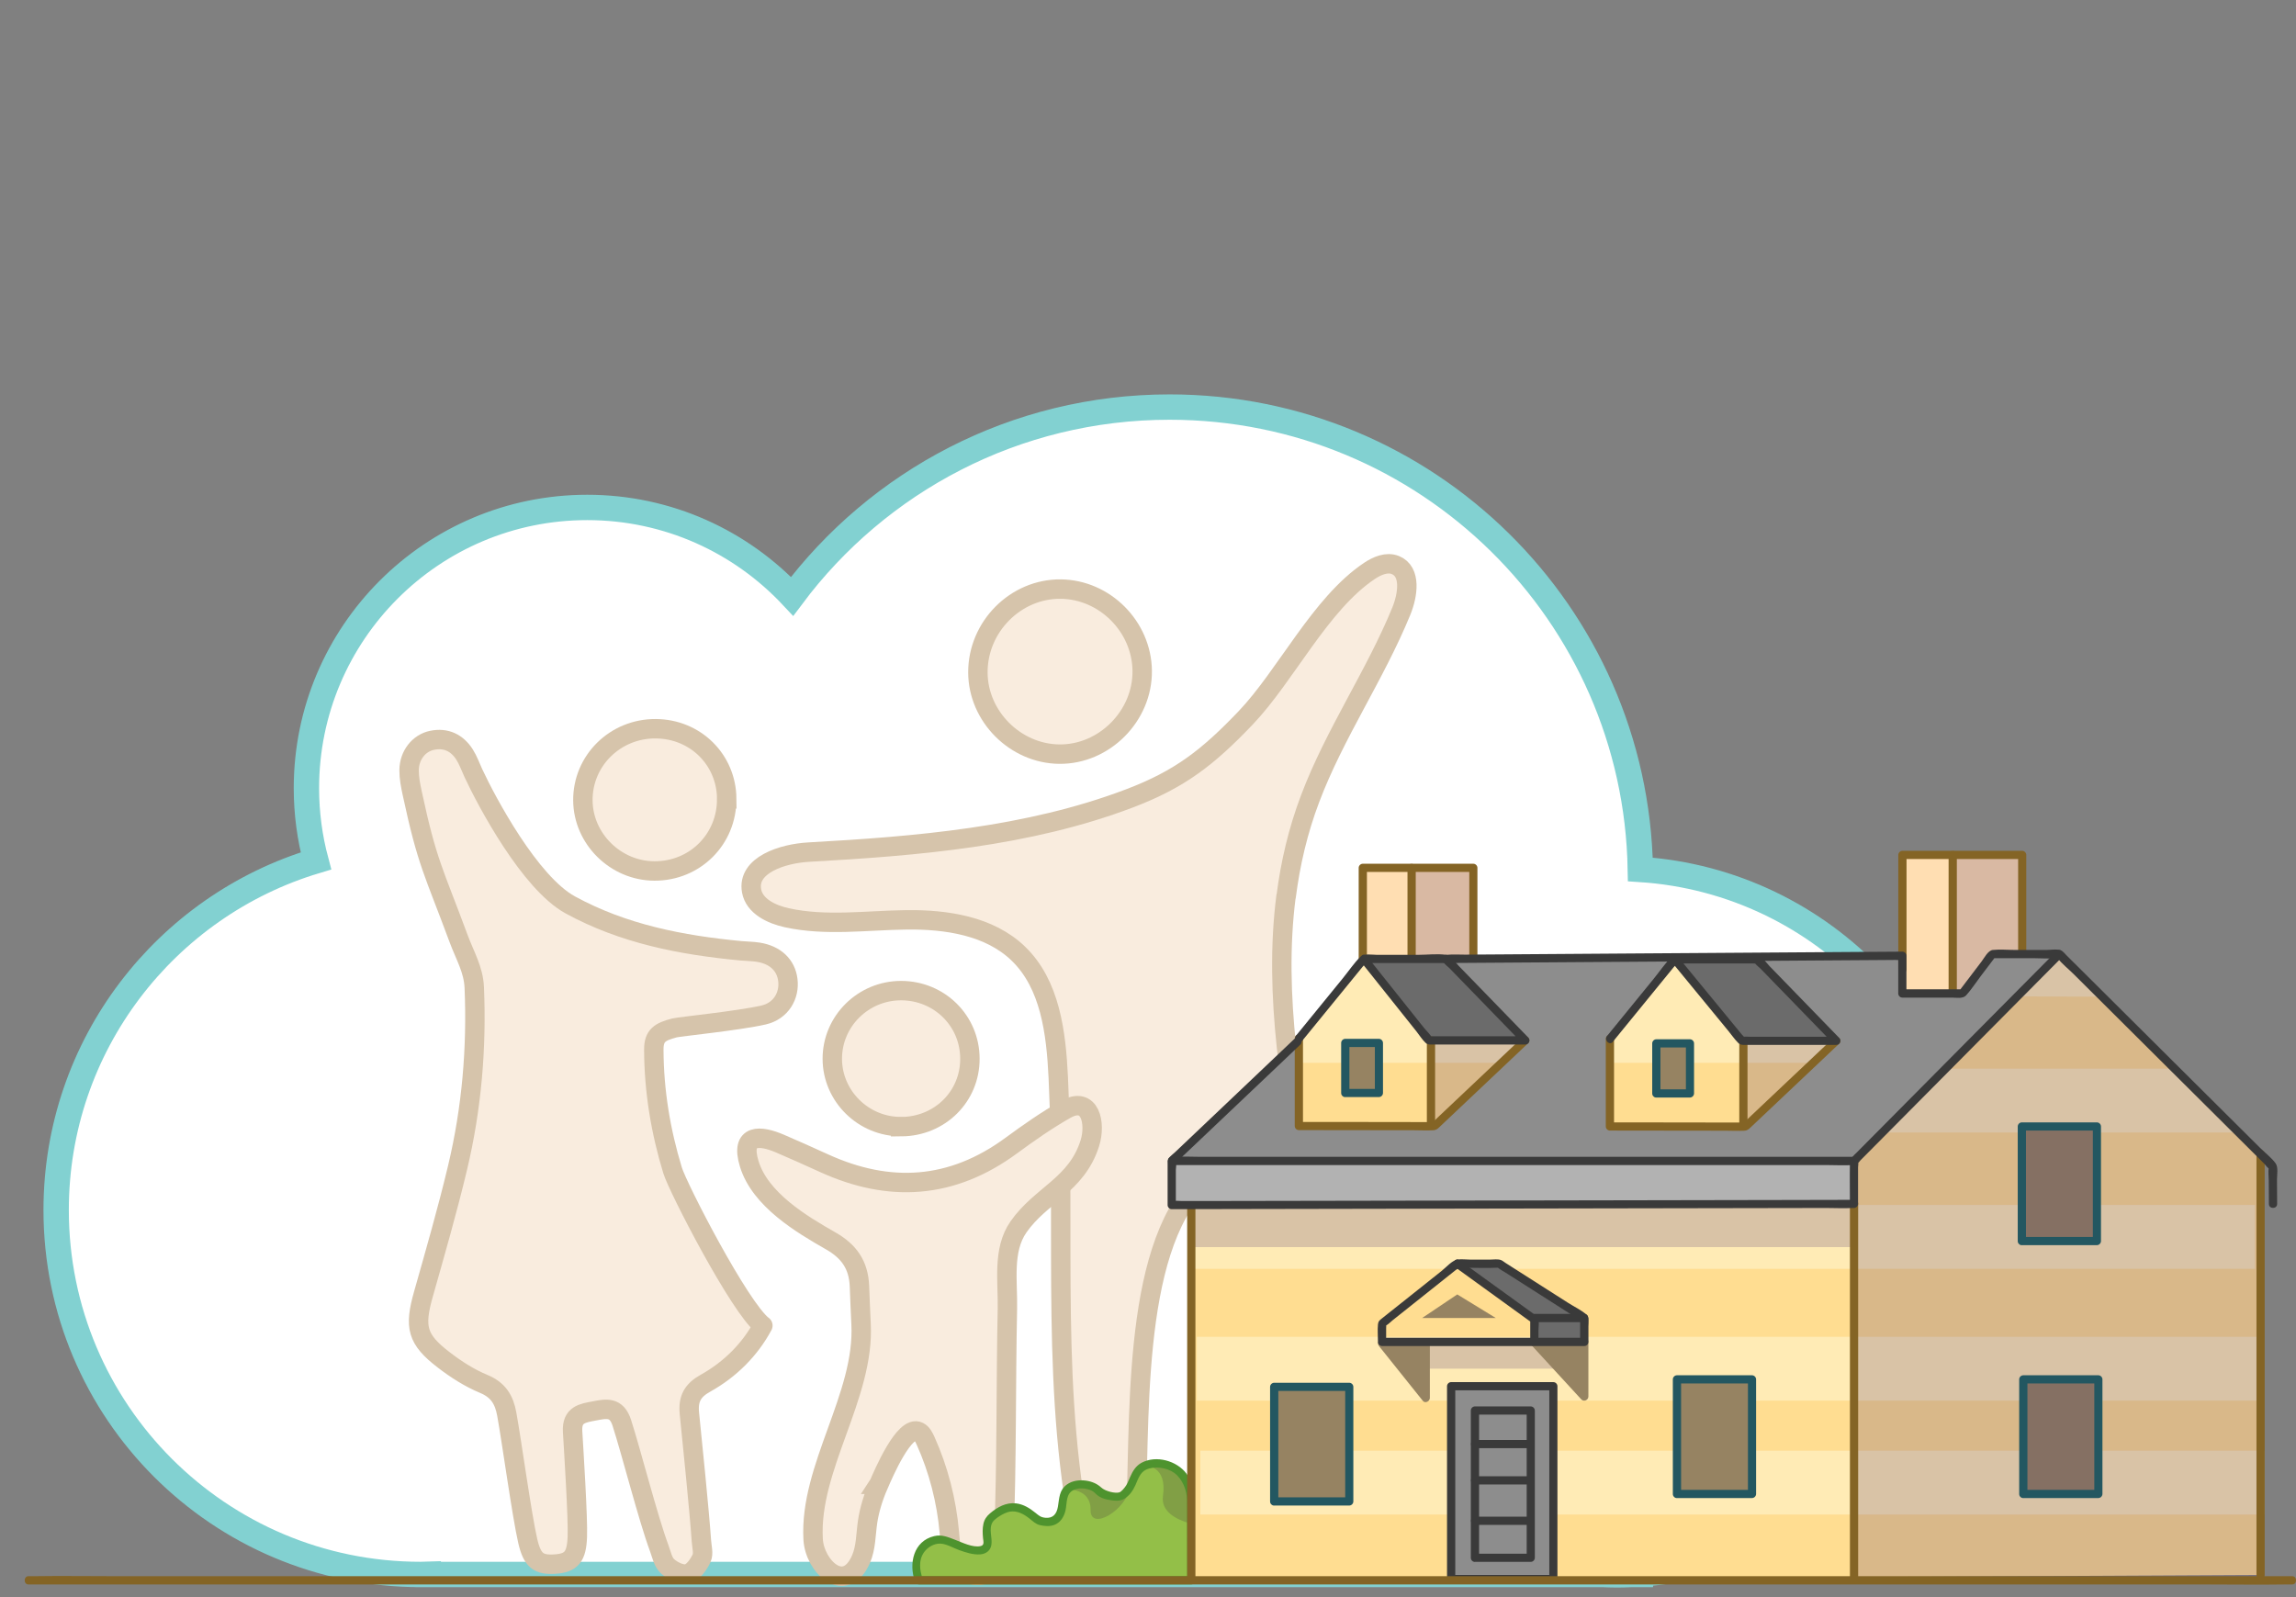 <?xml version="1.0" encoding="UTF-8"?>
<svg xmlns="http://www.w3.org/2000/svg" viewBox="0 0 460 320">
  <rect x="0" y="0" width="460" height="320" fill="#808080" stroke="none"/>
  <defs>
    <style>.e{fill:#fff;stroke:#82d1d1;stroke-width:5.08px;}.e,.f{stroke-miterlimit:10;}.g{fill:#ffdd91;}.h{fill:#ffdeb2;}.i{fill:#ffebb5;}.j{fill:#6b6b6b;}.k{fill:#819f45;}.l{fill:#968362;}.m{fill:#8d8d8d;}.n{fill:#b2b2b2;}.o{fill:#235761;}.p{fill:#93bf48;}.q{fill:#3a3a3a;}.r{fill:#846425;}.s{fill:#4e932e;}.t{stroke-linecap:round;stroke-linejoin:round;}.t,.f{fill:#f9ecde;stroke:#d6c4ab;stroke-width:3.89px;}.u{fill:#43236a;isolation:isolate;opacity:.2;}</style>
  </defs>
  <g id="a"></g>
  <g id="b">
    <g>
      <path class="e" d="M394.7,244.78c0-37.49-29.18-68.17-66.06-70.58-.91-51.32-42.78-92.64-94.32-92.64-30.95,0-58.41,14.9-75.62,37.92-10.26-10.95-24.85-17.81-41.05-17.81-31.07,0-56.26,25.19-56.26,56.26,0,5.04,.67,9.92,1.91,14.56-30.11,9.02-52.05,36.93-52.05,69.96,0,40.33,32.69,73.01,73.01,73.01,.51,0,1.03,0,1.54-.02v.02h235.22c.97,.04,1.94,.08,2.92,.08s1.95-.03,2.92-.08h1.79v-.1c36.88-2.43,66.04-33.08,66.04-70.58h0Z"></path>
      <g>
        <path class="f" d="M228.84,134.4c.1,9.05-7.6,16.79-16.61,16.7-8.82-.09-16.29-7.58-16.31-16.37-.03-9.16,7.58-16.8,16.61-16.7,8.82,.1,16.21,7.52,16.31,16.37Z"></path>
        <path class="f" d="M180.58,225.73c-7.57,.06-13.83-6.1-13.83-13.6,0-7.53,6.2-13.66,13.8-13.65,7.66,.02,13.75,6.04,13.77,13.62,.03,7.59-6.01,13.58-13.74,13.64h0Z"></path>
        <g>
          <path class="t" d="M152.84,265.59c-2.57,4.78-6.5,8.76-11.5,11.55-2.58,1.43-3.51,3.13-3.22,6.04,.61,6.01,1.99,19.56,2.41,25.59,.08,1.16,.47,2.51,.03,3.45-.59,1.26-1.7,2.84-2.86,3.11-1.18,.27-2.95-.59-3.96-1.51-.92-.83-1.21-2.39-1.68-3.66-2.18-5.84-5.57-19.15-7.48-25.08-1.05-3.25-3.05-2.86-5.48-2.39-2.39,.45-4.58,.72-4.38,4.14,.22,3.69,1.09,17.35,.95,21.05-.15,4.06-1.2,5.28-4.46,5.5-3.31,.22-4.57-.7-5.48-4.63-1.18-5.12-3.25-20.23-4.2-25.4-.52-2.89-1.7-4.87-4.64-6.08-2.84-1.18-5.54-2.91-7.99-4.8-5.39-4.13-5.94-6.57-4.06-13.2,2.39-8.44,4.82-16.87,6.85-25.39,2.81-11.82,3.84-23.84,3.33-36-.15-3.62-1.86-6.38-3.14-9.83-5-13.51-6.28-15.04-9.29-29.11-.33-1.52-.64-3.08-.63-4.62,.02-2.98,1.96-5.45,4.61-5.99,2.79-.57,5.01,.5,6.51,2.86,.72,1.14,1.18,2.45,1.75,3.69,2.71,5.83,11.34,22,19.41,26.42,10.66,5.83,22.28,8.07,34.2,9.2,1.17,.11,2.34,.1,3.5,.29,3.4,.55,5.53,2.58,5.9,5.54,.4,3.15-1.37,6.23-4.84,7.03-4.92,1.14-16.95,2.35-17.89,2.6-2.87,.76-4.14,1.49-4.12,4.36,.03,8.26,1.36,16.31,3.76,24.18,1.07,3.51,13.42,27.48,18.08,31.1h0Z"></path>
          <path class="f" d="M145.59,160.06c.06,8.08-6.36,14.49-14.49,14.45-7.76-.03-14.25-6.44-14.32-14.11-.07-7.99,6.47-14.44,14.59-14.39,7.95,.04,14.17,6.19,14.23,14.05h0Z"></path>
        </g>
        <path class="t" d="M257.65,179.61c-2.54,19.9,1.16,40.28,4.82,60.16,4.09,22.23,8.93,44.2,11.35,66.71,.4,3.72-.47,8.94-4.22,8.97-2.74,.02-4.35-2.99-5.33-5.54-7.73-20.08-16.05-52.93-23.78-73.01-14.15,13.95-11.91,49.36-13.04,69.2-.15,2.51-.4,5.18-1.91,7.21s-4.72,2.97-6.6,1.29c-1.04-.93-1.41-2.38-1.72-3.73-6.9-31.02-3.67-63.29-5.2-95.04-.43-8.89-1.6-18.61-8.02-24.78-5.77-5.56-14.41-6.85-22.42-6.75-8.01,.1-16.13,1.3-23.95-.42-3.07-.68-6.5-2.3-7.05-5.39-.94-5.17,6.2-7.47,11.45-7.76,21.59-1.2,43.86-3.02,64.25-10.76,10.12-3.84,15.73-8.22,23.27-16.12,8.1-8.48,14.92-22.85,24.83-29.47,1.53-1.02,3.46-1.85,5.17-1.17,3.23,1.29,2.52,6.02,1.21,9.23-5.29,12.91-13.34,24.52-18.27,37.56-2.45,6.46-3.97,13.02-4.81,19.63l-.02-.02Z"></path>
        <path class="f" d="M176.08,297.37c-1.12,2.55-1.91,5.17-2.26,7.55-.37,2.52-.31,5.19-1.33,7.5-3.18,7.23-9.27,1.45-9.58-3.99-.82-14.39,10.38-28.79,9.6-43.19-.14-2.51-.21-5.03-.32-7.55-.18-4.29-2.12-6.98-5.73-9.05-5.84-3.33-14.15-8.26-16.35-15.44-1.9-6.2,2.34-5.7,6.13-4.08,2.96,1.27,5.9,2.59,8.84,3.93,13.1,5.98,25.63,5.24,37.55-3.54,3.51-2.58,7.09-5.08,10.85-7.22,4.99-2.83,6.11,2.84,4.87,6.76-2.64,8.4-9.8,10.32-14.31,16.79-3.24,4.66-2.09,10.95-2.21,16.43-.32,15.3-.11,30.61-.71,45.91-.06,1.52-.14,3.08-.77,4.45-.76,1.65-2.36,2.82-4.06,3-1.71,.17-3.47-.66-4.51-2.13-1.27-1.79-1.38-4.21-1.58-6.45-.56-6.37-2.18-12.63-4.77-18.39-.33-.72-.7-1.48-1.37-1.82-2.87-1.47-7.12,8.57-7.98,10.56h-.02Z"></path>
      </g>
      <g>
        <path class="p" d="M238.67,300.46s-.11-6.74-6.42-7.06c-6.32-.32-4.03,4.64-7.84,6.32,0,0-3.27,.21-4.36-1.16s-6.97-2.45-7.19,2.3c-.22,4.76-3.49,3.81-4.57,3.6-1.09-.21-4.47-5.41-9.69-.6,0,0-1.31,.6-.76,4.39,.54,3.79-5.77,.95-8.39,0-2.61-.95-7.62,1.85-5.34,7.72h54.58l-.02-15.52h0Z"></path>
        <path class="k" d="M226.41,297.87s-2.61,3.12-6.36,.69c-3.76-2.42-5.94-.49-6.23-.15,0,0,4.76-.22,4.68,4.13s7.26-.02,7.92-4.67h0Z"></path>
        <path class="k" d="M229.55,293.7s4.33-.09,3.45,6.02c-.87,6.11,11.65,6.53,11.65,6.53,0,0-6.58-15.72-15.11-12.55h0Z"></path>
      </g>
      <path class="s" d="M239.49,300.59c-.04-1.86-.67-3.84-1.78-5.33-1.93-2.59-6.08-3.75-9-2.18-1.14,.61-1.78,1.68-2.28,2.83-.24,.56-.46,1.12-.77,1.65s-1.01,1.32-1.36,1.44c-.82,.29-2.85-.2-3.67-.96s-1.85-1.2-3.01-1.37c-1.33-.19-2.76-.03-3.87,.77-1.56,1.12-1.51,2.74-1.8,4.45-.25,1.47-1,2.36-2.52,2.21-.94-.1-1.23-.39-1.99-1-1.14-.92-2.39-1.71-3.88-1.88-2-.23-3.72,.74-5.2,1.99-.7,.59-1.14,1.22-1.34,2.14s-.16,1.9-.07,2.84c.07,.68,.32,1.42-.51,1.59-1.56,.34-3.68-.73-5.1-1.27-1.42-.54-2.64-1.1-4.18-.73-4.15,.99-5.12,5.5-3.85,9.07,.12,.34,.41,.6,.79,.6h54.58c.44,0,.82-.38,.82-.82l-.02-16.04c0-1.06-1.65-1.06-1.65,0l.02,16.04,.82-.82h-54.58l.79,.6c-.63-1.78-.9-3.83,.29-5.45,.72-.98,1.94-1.7,3.18-1.68s2.62,.87,3.79,1.29c1.32,.47,2.8,.97,4.22,.87,1.14-.08,2.06-.71,2.26-1.88,.26-1.49-.61-3.22,.27-4.62,.39-.62,2.22-1.85,3.4-2.06,1.5-.26,2.83,.48,3.97,1.38,.68,.54,1.24,1.12,2.11,1.32,.92,.21,1.92,.29,2.82-.03,1.27-.46,1.98-1.63,2.28-2.9,.36-1.56,0-3.5,1.83-4.2,1.04-.4,2.37-.26,3.38,.2,.5,.23,.72,.56,1.13,.9,.58,.49,1.34,.76,2.07,.91,1.01,.2,2.32,.43,3.26-.1,1.11-.63,1.83-1.65,2.34-2.79s.91-2.55,2.16-3.12c1.67-.77,4.13-.41,5.6,.65,1.67,1.19,2.55,3.48,2.59,5.49,.02,1.06,1.67,1.06,1.65,0h0Z"></path>
      <g id="c">
        <rect class="g" x="238.66" y="241.18" width="132.79" height="74.79"></rect>
        <polygon class="g" points="452.9 315.56 452.9 231.23 412.59 191.14 371.46 232.61 371.46 315.97 452.9 315.56"></polygon>
        <rect class="i" x="240.49" y="290.66" width="213.12" height="12.79"></rect>
        <rect class="i" x="239.78" y="267.84" width="213.12" height="12.79"></rect>
        <rect class="i" x="238.66" y="241.43" width="213.12" height="12.79"></rect>
        <polygon class="i" points="436.11 214.12 389.8 214.12 377.46 226.91 449.02 226.91 436.11 214.12"></polygon>
        <polygon class="i" points="421.19 199.7 404.17 199.63 412.59 191.14 421.19 199.7"></polygon>
        <polygon class="m" points="412.59 191.14 371.46 232.61 234.76 232.61 260.23 208.15 273.23 192.13 412.59 191.14"></polygon>
        <rect class="n" x="234.75" y="232.39" width="136.47" height="8.8"></rect>
        <polygon class="j" points="367.44 208.45 348.88 208.45 336.6 192.75 352.47 192.22 367.44 208.45"></polygon>
        <polygon class="j" points="304.36 208.06 289.84 192.22 273.23 192.22 286.69 208.54 304.36 208.06"></polygon>
        <polygon class="h" points="405.14 171.29 381.13 171.29 381.13 198.76 392.58 198.76 399.1 191.24 405.14 190.84 405.14 171.29"></polygon>
        <polygon class="h" points="295.17 192.09 295.17 173.88 273.02 173.88 273.23 192.22 295.17 192.09"></polygon>
        <polygon class="i" points="367.44 208.45 349.81 225.64 322.54 225.64 322.54 208.06 335.21 192.63 348.88 208.45 367.44 208.45"></polygon>
        <polygon class="i" points="305.06 208.76 286.69 208.54 273.23 192.22 260.23 208.15 260.23 225.26 286.69 225.64 305.06 208.76"></polygon>
        <polygon class="g" points="362.16 212.95 322.54 212.95 322.54 225.64 349.12 225.64 362.16 212.95"></polygon>
        <polygon class="g" points="299.69 212.95 260.07 212.95 260.07 225.64 286.64 225.64 299.69 212.95"></polygon>
        <rect class="l" x="332.02" y="209.14" width="6.56" height="9.97"></rect>
        <rect class="l" x="269.72" y="208.93" width="6.54" height="9.74"></rect>
        <rect class="l" x="405.36" y="225.73" width="14.75" height="22.93"></rect>
        <rect class="l" x="405.86" y="276.37" width="14.25" height="23.11"></rect>
        <rect class="l" x="335.97" y="276.61" width="15.22" height="22.87"></rect>
        <rect class="l" x="255.28" y="278.13" width="14.88" height="22.22"></rect>
        <polygon class="j" points="317.1 268.49 317.1 263.88 300.96 252.81 291.96 253.56 307.41 264.08 307.62 269.16 317.1 268.49"></polygon>
        <rect class="m" x="290.71" y="278.14" width="20.48" height="38.24"></rect>
        <polygon class="l" points="299.69 264.08 284.92 264.08 291.96 259.35 299.69 264.08"></polygon>
        <polygon class="u" points="453.01 316.22 453.01 231.89 412.7 191.81 371.34 233.05 371.57 316.64 453.01 316.22"></polygon>
        <polygon class="u" points="405.14 190.84 405.14 171.29 391.23 170.96 391.23 199.04 393.39 198.76 399.1 191.24 405.14 190.84"></polygon>
        <rect class="u" x="282.92" y="173.58" width="12.26" height="18.48"></rect>
        <polygon class="u" points="366.83 209.05 349.81 225.64 348.88 208.45 366.83 209.05"></polygon>
        <polyline class="u" points="304.36 209.05 286.64 225.64 286.69 208.54 305.06 208.76"></polyline>
        <rect class="u" x="238.68" y="241.19" width="132.54" height="8.68"></rect>
        <rect class="u" x="285.65" y="268.49" width="31.45" height="5.74"></rect>
      </g>
      <path class="r" d="M452.08,231.23v84.33c0,1.06,1.65,1.06,1.65,0v-84.33c0-1.06-1.65-1.06-1.65,0h0Z"></path>
      <path class="r" d="M370.63,241.19v74.79c0,1.06,1.65,1.06,1.65,0v-74.79c0-1.06-1.65-1.06-1.65,0h0Z"></path>
      <path class="r" d="M405.96,190.84v-19.55c0-.44-.38-.82-.82-.82h-24c-.44,0-.82,.38-.82,.82v22.9c0,1.06,1.65,1.06,1.65,0v-22.9l-.82,.82h24l-.82-.82v19.55c0,1.06,1.65,1.06,1.65,0h-.02Z"></path>
      <path class="r" d="M392.05,198.76v-27.47c0-1.06-1.65-1.06-1.65,0v27.47c0,1.06,1.65,1.06,1.65,0h0Z"></path>
      <path class="r" d="M367.33,207.96l-16.49,15.58-1.32,1.25c-.71,.67,.03-.05,.17,.12-.08-.09-.82,0-.93,0h-2.06l-13.77-.02h-10.38l.82,.81v-17.55c0-1.06-1.65-1.06-1.65,0v17.55c0,.45,.38,.82,.82,.82l23.11,.03c1.27,0,2.56,.08,3.82,0,.74-.04,1.09-.5,1.61-.99l9.3-8.79,8.1-7.66c.77-.73-.39-1.89-1.16-1.16h0Z"></path>
      <path class="r" d="M348.46,208.76v16.97c0,1.06,1.65,1.06,1.65,0v-16.97c0-1.06-1.65-1.06-1.65,0h0Z"></path>
      <path class="o" d="M331.84,219.9h6.74c.44,0,.82-.38,.82-.82v-10.03c0-.44-.38-.82-.82-.82h-6.74c-.44,0-.82,.38-.82,.82v10.03c0,1.06,1.65,1.06,1.65,0v-10.03l-.82,.82h6.74l-.82-.82v10.03l.82-.82h-6.74c-1.06,0-1.06,1.65,0,1.65h0Z"></path>
      <path class="r" d="M305.01,207.87l-16.49,15.58-1.32,1.25c-.71,.67,.03-.05,.17,.12-.08-.09-.82,0-.93,0h-2.06l-13.77-.02h-10.38l.82,.81v-17.55c0-1.06-1.65-1.06-1.65,0v17.55c0,.45,.38,.82,.82,.82l23.11,.03c1.27,0,2.56,.08,3.82,0,.74-.04,1.09-.5,1.61-.99l9.3-8.79,8.1-7.66c.77-.73-.39-1.89-1.16-1.16h0Z"></path>
      <path class="r" d="M285.87,208.45v16.81c0,1.06,1.65,1.06,1.65,0v-16.81c0-1.06-1.65-1.06-1.65,0h0Z"></path>
      <path class="o" d="M269.52,219.81h6.74c.44,0,.82-.38,.82-.82v-10.03c0-.44-.38-.82-.82-.82h-6.74c-.44,0-.82,.38-.82,.82v10.03c0,1.06,1.65,1.06,1.65,0v-10.03l-.82,.82h6.74l-.82-.82v10.03l.82-.82h-6.74c-1.06,0-1.06,1.65,0,1.65h0Z"></path>
      <path class="q" d="M371.46,231.78H240.36c-1.77,0-3.58-.11-5.35,0h-.24c-1.06,0-1.06,1.65,0,1.65h131.1c1.77,0,3.58,.11,5.35,0h.24c1.06,0,1.06-1.65,0-1.65h0Z"></path>
      <path class="r" d="M296,191.79v-17.91c0-.44-.38-.82-.82-.82h-22.15c-.44,0-.82,.38-.82,.82v18.25c0,1.06,1.65,1.06,1.65,0v-18.25l-.82,.82h22.15l-.82-.82v17.91c0,1.06,1.65,1.06,1.65,0h-.02Z"></path>
      <path class="r" d="M281.99,173.88v17.45c0,1.06,1.65,1.06,1.65,0v-17.45c0-1.06-1.65-1.06-1.65,0h0Z"></path>
      <path class="r" d="M237.85,241.85v74.13c0,1.06,1.65,1.06,1.65,0v-74.13c0-1.06-1.65-1.06-1.65,0h0Z"></path>
      <path class="o" d="M335.97,300.15h15.04c.44,0,.82-.38,.82-.82v-22.96c0-.44-.38-.82-.82-.82h-15.04c-.44,0-.82,.38-.82,.82v22.96c0,1.06,1.65,1.06,1.65,0v-22.96l-.82,.82h15.04l-.82-.82v22.96l.82-.82h-15.04c-1.06,0-1.06,1.65,0,1.65h0Z"></path>
      <path class="o" d="M255.28,301.65h15.04c.44,0,.82-.38,.82-.82v-22.96c0-.44-.38-.82-.82-.82h-15.04c-.44,0-.82,.38-.82,.82v22.96c0,1.06,1.65,1.06,1.65,0v-22.96l-.82,.82h15.04l-.82-.82v22.96l.82-.82h-15.04c-1.06,0-1.06,1.65,0,1.65h0Z"></path>
      <path class="q" d="M290.73,317.2h20.48c.44,0,.82-.38,.82-.82v-38.64c0-.44-.38-.82-.82-.82h-20.48c-.44,0-.82,.38-.82,.82v38.64c0,1.06,1.65,1.06,1.65,0v-38.64l-.82,.82h20.48l-.82-.82v38.64l.82-.82h-20.48c-1.06,0-1.06,1.65,0,1.65h0Z"></path>
      <path class="q" d="M295.5,312.94h11.18c.44,0,.82-.38,.82-.82v-29.51c0-.44-.38-.82-.82-.82h-11.18c-.44,0-.82,.38-.82,.82v29.51c0,1.06,1.65,1.06,1.65,0v-29.51l-.82,.82h11.18l-.82-.82v29.51l.82-.82h-11.18c-1.06,0-1.06,1.65,0,1.65h0Z"></path>
      <path class="q" d="M295.5,290.16h11.18c1.06,0,1.06-1.65,0-1.65h-11.18c-1.06,0-1.06,1.65,0,1.65h0Z"></path>
      <path class="q" d="M306.68,295.78h-11.18c-1.06,0-1.06,1.65,0,1.65h11.18c1.06,0,1.06-1.65,0-1.65h0Z"></path>
      <path class="q" d="M306.68,303.88h-11.18c-1.06,0-1.06,1.65,0,1.65h11.18c1.06,0,1.06-1.65,0-1.65h0Z"></path>
      <path class="o" d="M405.36,300.15h15.04c.44,0,.82-.38,.82-.82v-22.96c0-.44-.38-.82-.82-.82h-15.04c-.44,0-.82,.38-.82,.82v22.96c0,1.06,1.65,1.06,1.65,0v-22.96l-.82,.82h15.04l-.82-.82v22.96l.82-.82h-15.04c-1.06,0-1.06,1.65,0,1.65h0Z"></path>
      <path class="o" d="M405.07,249.48h15.04c.44,0,.82-.38,.82-.82v-22.96c0-.44-.38-.82-.82-.82h-15.04c-.44,0-.82,.38-.82,.82v22.96c0,1.06,1.65,1.06,1.65,0v-22.96l-.82,.82h15.04l-.82-.82v22.96l.82-.82h-15.04c-1.06,0-1.06,1.65,0,1.65h0Z"></path>
      <path class="q" d="M291.55,253.9l13.53,9.79,1.91,1.38-.41-.71v4.56c0,1.06,1.65,1.06,1.65,0v-2.43c0-.71,.17-1.65-.03-2.34-.11-.38-.56-.63-.87-.85l-1.59-1.15-10.4-7.52-2.96-2.14c-.86-.62-1.68,.81-.83,1.42h0Z"></path>
      <path class="q" d="M317.41,263.26h-10.01c-1.06,0-1.06,1.65,0,1.65h10.01c1.06,0,1.06-1.65,0-1.65h0Z"></path>
      <g>
        <polyline class="l" points="317.41 268.88 317.41 279.82 307.41 268.92"></polyline>
        <path class="l" d="M316.59,268.88v10.94l1.4-.58-8.75-9.52-1.26-1.37c-.72-.78-1.88,.38-1.16,1.16l8.75,9.52,1.26,1.37c.49,.53,1.4,.11,1.4-.58v-10.94c0-1.06-1.65-1.06-1.65,0h.01Z"></path>
      </g>
      <g>
        <polyline class="l" points="285.66 269.16 285.66 280.1 276.9 269.16"></polyline>
        <path class="l" d="M284.83,269.16v10.94l1.4-.58-7.67-9.58-1.09-1.36c-.28-.35-.87-.29-1.16,0-.35,.34-.28,.82,0,1.16l7.67,9.58,1.09,1.36c.46,.58,1.4,.08,1.4-.58v-10.94c0-1.06-1.65-1.06-1.65,0h.01Z"></path>
      </g>
      <path class="q" d="M456.22,241.19l-.03-4.85c0-.92,.3-2.49-.29-3.28-.84-1.13-2.11-2.1-3.11-3.09l-16.12-16.03-17.66-17.57-5.06-5.03c-.25-.25-.49-.57-.78-.77-.75-.54-2.25-.24-3.12-.24h-6.38c-1.44,0-2.98-.15-4.41,0-.97,.1-1.69,1.57-2.23,2.28l-3.8,5-.77,1.02,.71-.41h-12.04l.82,.82v-7.55c0-.44-.38-.83-.82-.82l-9.06,.06-21.89,.15-26.36,.18-22.8,.16-7.52,.05c-1.18,0-2.41-.08-3.59,.03h-.16c-1.06,0-1.06,1.65,0,1.65l9.06-.06,21.89-.15,26.36-.18,22.8-.16,7.52-.05,2.37-.02c.36,0,.87,.08,1.22,0,.05,0,.11,0,.16,0l-.82-.82v7.55c0,.44,.38,.82,.82,.82h9.92c.93,0,2.2,.28,2.87-.46,1.05-1.16,1.93-2.54,2.88-3.79l3.07-4.05-.71,.41h8.55c1.45,0,2.96,.13,4.41,0,.88-.08-.17,.16-.11-.23,0,.04,.18,.17,.21,.2,.9,1.16,2.18,2.17,3.22,3.2l6.01,5.98,29.98,29.82,2.21,2.2c.27,.26,.69,.9,1.04,1.04,.19,.07-.08-.85-.16-.15-.1,.79,.01,1.65,.02,2.44l.03,4.73c0,1.06,1.65,1.06,1.65,0h0v-.03Z"></path>
      <path class="q" d="M323.13,208.73l7.75-9.5,4.43-5.43c.06-.07,.86-.92,.82-1,.15,.31-1,.11-.28,.24,.3,.05,.66,0,.97,0h14.48c.17,0,.52,.07,.67,0,.25-.12-.5-.47-.41-.16,.11,.36,.86,.89,1.11,1.15l4.93,5.07,9.73,10.02,.58-1.4h-17.41c-.39,0-.82-.05-1.21,0-.73,.09,.23-.12,.21,.19,0-.12-.39-.48-.48-.58l-1.1-1.34-6.74-8.2-5.06-6.16c-.67-.82-1.83,.35-1.16,1.16l11.29,13.74c.65,.79,1.25,1.67,1.97,2.4,.44,.44,.83,.43,1.42,.43h18.27c.72,0,1.08-.9,.58-1.4l-8.53-8.79-5.43-5.59c-.64-.66-1.53-2.04-2.51-2.19-1.76-.26-3.76,0-5.53,0h-8.36c-.97,0-2.56-.33-3.3,.41-1.3,1.3-2.38,2.92-3.54,4.34l-9.32,11.43c-.66,.81,.49,1.99,1.16,1.16h0Z"></path>
      <path class="q" d="M259.33,208.15l-12.39,11.77-8.66,8.22-2.91,2.76c-.38,.36-.88,.71-1.19,1.13s-.25,.88-.25,1.38v8.04c0,.44,.38,.82,.82,.82l13.63-.03,32.72-.06,39.43-.07,34.08-.06,11.24-.02c1.77,0,3.58,.1,5.35,0h.24c.44,0,.82-.38,.82-.82v-7.33c0-.19,.13-1.02,0-1.17-.12-.14-.47,.54-.18,.44,.22-.08,.52-.52,.68-.69l8.25-8.31,25.69-25.89,6.46-6.51c.75-.75-.42-1.92-1.16-1.16l-17.59,17.73-22.46,22.64c-.67,.68-1.3,1.09-1.32,2.1-.05,2.72,0,5.44,0,8.16l.82-.82-13.63,.03-32.72,.06-39.43,.07-34.08,.06-11.24,.02h-3.51c-.57,0-1.28-.11-1.84,0-.07,0-.16,0-.24,0l.82,.82v-7.07c0-.35,.19-1.38,0-1.69,.14,.22-.54,.64-.04,.31,.25-.16,.47-.44,.68-.65l2.62-2.48,16.99-16.12,4.66-4.43c.77-.73-.4-1.89-1.16-1.16h0v-.02Z"></path>
      <path class="q" d="M260.81,208.64l7.75-9.5,4.43-5.43c.06-.07,.86-.92,.82-1,.15,.31-1,.11-.28,.24,.3,.05,.66,0,.97,0h14.48c.17,0,.52,.07,.67,0,.25-.12-.5-.47-.41-.16,.11,.36,.86,.89,1.11,1.15l4.93,5.07,9.73,10.02,.58-1.4h-17.55c-.44,0-.88-.02-1.31,0-.96,.05,.18-.08,.09,.23,.07-.24-1.29-1.61-1.42-1.79l-6.61-8.29-4.97-6.23c-.66-.83-1.82,.34-1.16,1.16l11.16,13.99c.57,.72,1.11,1.6,1.78,2.23,.46,.43,.95,.35,1.54,.35h18.47c.72,0,1.08-.9,.58-1.4l-8.53-8.79-5.43-5.59c-.64-.66-1.53-2.04-2.51-2.19-1.76-.26-3.76,0-5.53,0h-8.36c-.97,0-2.56-.33-3.3,.41-1.3,1.3-2.38,2.92-3.54,4.34l-9.32,11.43c-.66,.81,.49,1.99,1.16,1.16h-.02Z"></path>
      <path class="q" d="M318.24,268.88v-3.13c0-.78,.23-1.83-.42-2.38-1.03-.89-2.42-1.55-3.57-2.28l-12.59-8.03c-.29-.18-.59-.45-.9-.58-.63-.26-1.5-.11-2.16-.11h-4.12c-.79,0-1.7-.13-2.49,0-1.09,.18-2.28,1.57-3.11,2.23l-6.29,5.01-5.75,4.57c-.46,.37-.7,.53-.77,1.17-.11,1.15,0,2.36,0,3.52,0,.44,.38,.82,.82,.82h40.51c1.06,0,1.06-1.65,0-1.65h-40.51l.82,.82v-2.66c0-.24,.1-1.38-.12-.73-.17,.5-.12,.22,.08,.12,.47-.23,.93-.74,1.34-1.06l2.34-1.86,10.26-8.17c.15-.12,.87-.53,.9-.72-.06,.31-.89,.13-.24,.22,.36,.05,.77,0,1.13,0,2.15,0,4.35,.12,6.5,0,.6-.03,.22,.14,.02-.11,.06,.07,.19,.11,.26,.17,.44,.35,.98,.63,1.46,.93l5.35,3.41,10,6.38-.41-.71v4.79c0,1.06,1.65,1.06,1.65,0v.02Z"></path>
      <path class="r" d="M459.26,315.81H24.1c-5.87,0-11.77-.09-17.64,0h-.77c-.99,0-.99,1.65,0,1.65H440.85c5.87,0,11.77,.09,17.64,0h.77c.99,0,.99-1.65,0-1.65h0Z"></path>
    </g>
  </g>
  <g id="d"></g>
</svg>
